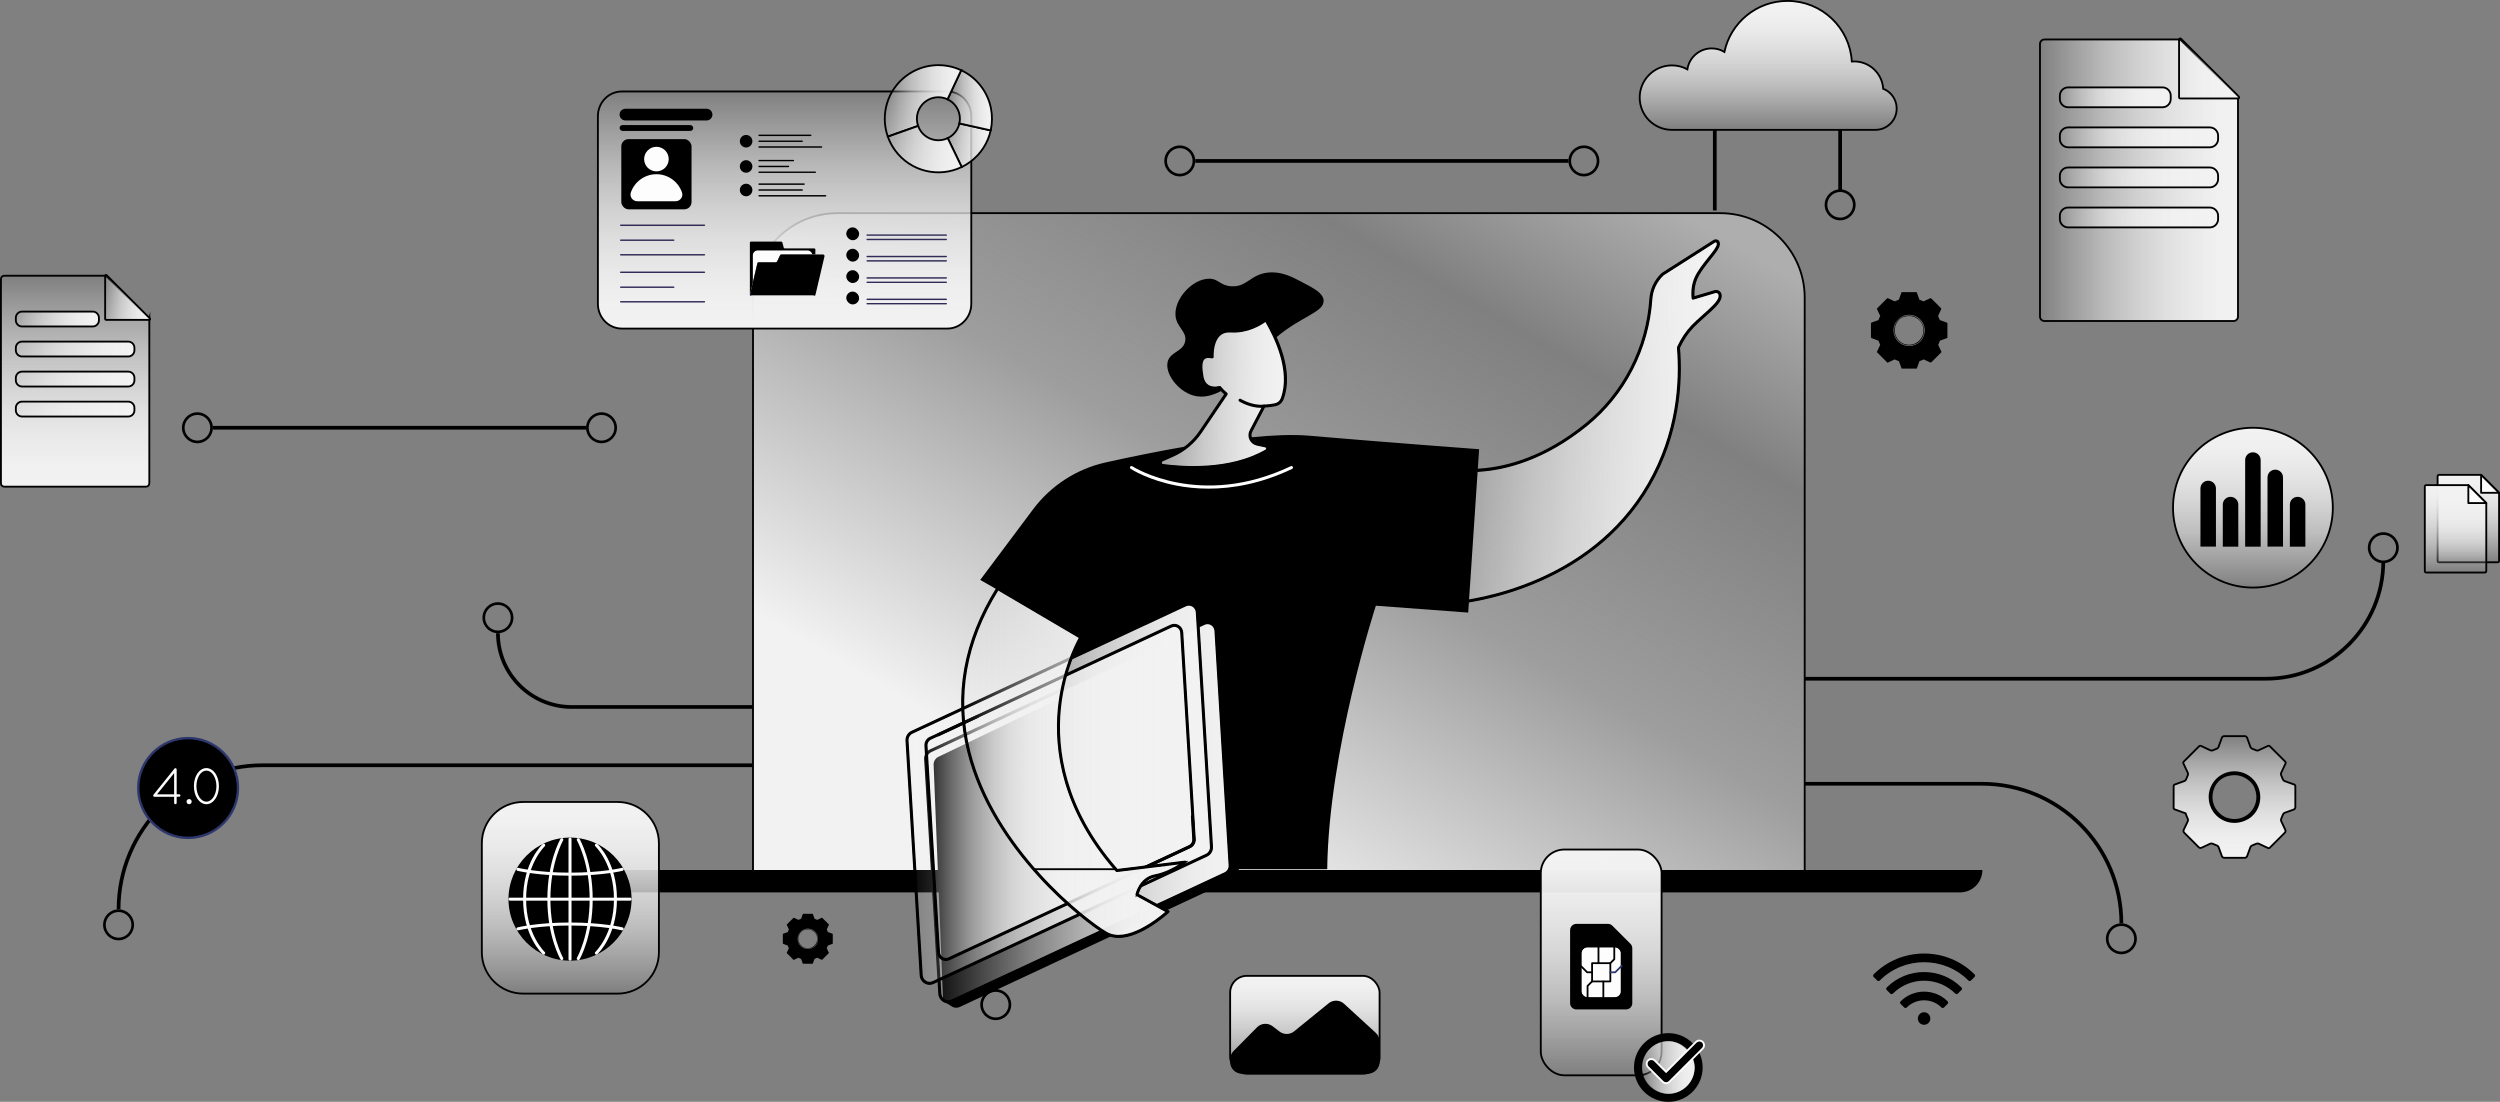 <svg xmlns="http://www.w3.org/2000/svg" xmlns:xlink="http://www.w3.org/1999/xlink" id="Capa_1" data-name="Capa 1" viewBox="0 0 1346.31 593.36"><rect x="0" y="0" width="1346.31" height="593.36" fill="#808080" stroke="none"/><defs><style>      .cls-1 {        fill: url(#Degradado_sin_nombre_6-11);      }      .cls-1, .cls-2, .cls-3, .cls-4, .cls-5, .cls-6, .cls-7, .cls-8, .cls-9, .cls-10, .cls-11, .cls-12, .cls-13, .cls-14, .cls-15, .cls-16, .cls-17, .cls-18, .cls-19, .cls-20, .cls-21, .cls-22, .cls-23, .cls-24, .cls-25, .cls-26, .cls-27, .cls-28, .cls-29, .cls-30, .cls-31, .cls-32, .cls-33, .cls-34, .cls-35 {        stroke: #000;      }      .cls-1, .cls-2, .cls-3, .cls-4, .cls-5, .cls-6, .cls-7, .cls-8, .cls-9, .cls-10, .cls-11, .cls-12, .cls-13, .cls-14, .cls-15, .cls-16, .cls-17, .cls-18, .cls-19, .cls-20, .cls-21, .cls-22, .cls-23, .cls-24, .cls-25, .cls-26, .cls-27, .cls-28, .cls-29, .cls-30, .cls-33, .cls-35 {        stroke-miterlimit: 10;      }      .cls-2 {        fill: url(#Degradado_sin_nombre_6-15);      }      .cls-3 {        fill: url(#Degradado_sin_nombre_6-16);      }      .cls-4 {        fill: url(#Degradado_sin_nombre_6-18);      }      .cls-5 {        fill: url(#Degradado_sin_nombre_6-14);      }      .cls-6 {        fill: url(#Degradado_sin_nombre_6-17);      }      .cls-7 {        fill: url(#Degradado_sin_nombre_6-19);      }      .cls-8 {        fill: url(#Degradado_sin_nombre_6-31);      }      .cls-9 {        fill: url(#Degradado_sin_nombre_6-30);      }      .cls-10 {        fill: url(#Degradado_sin_nombre_6-26);      }      .cls-11 {        fill: url(#Degradado_sin_nombre_6-25);      }      .cls-12 {        fill: url(#Degradado_sin_nombre_6-27);      }      .cls-13 {        fill: url(#Degradado_sin_nombre_6-24);      }      .cls-14 {        fill: url(#Degradado_sin_nombre_6-28);      }      .cls-15 {        fill: url(#Degradado_sin_nombre_6-29);      }      .cls-16 {        fill: url(#Degradado_sin_nombre_6-22);      }      .cls-17 {        fill: url(#Degradado_sin_nombre_6-23);      }      .cls-18 {        fill: url(#Degradado_sin_nombre_6-33);      }      .cls-19 {        fill: url(#Degradado_sin_nombre_6-32);      }      .cls-20 {        fill: url(#Degradado_sin_nombre_6-20);      }      .cls-21 {        fill: url(#Degradado_sin_nombre_6-21);      }      .cls-36 {        fill: url(#linear-gradient-2);      }      .cls-37 {        fill: url(#linear-gradient);      }      .cls-22 {        fill: url(#Degradado_sin_nombre_6-3);      }      .cls-23 {        fill: url(#Degradado_sin_nombre_6-2);      }      .cls-24 {        fill: url(#Degradado_sin_nombre_6-9);      }      .cls-25 {        fill: url(#Degradado_sin_nombre_6-4);      }      .cls-26 {        fill: url(#Degradado_sin_nombre_6-7);      }      .cls-27 {        fill: url(#Degradado_sin_nombre_6-6);      }      .cls-28 {        fill: url(#Degradado_sin_nombre_6-8);      }      .cls-29 {        fill: url(#Degradado_sin_nombre_6-5);      }      .cls-38 {        fill: url(#Degradado_sin_nombre_6-10);      }      .cls-30 {        fill: url(#Degradado_sin_nombre_6);      }      .cls-39 {        fill: #2e376d;      }      .cls-40 {        fill: #312c57;      }      .cls-41 {        fill: #fff;      }      .cls-42 {        fill: #2e376d;      }      .cls-31 {        fill: url(#Degradado_sin_nombre_6-13);      }      .cls-31, .cls-32, .cls-34 {        stroke-linecap: round;        stroke-linejoin: round;      }      .cls-32 {        fill: url(#Degradado_sin_nombre_6-12);      }      .cls-33 {        fill: none;        stroke-width: 2px;      }      .cls-34, .cls-43 {        fill: #fdfdfd;      }      .cls-35 {        fill: url(#Degradado_sin_nombre_55);      }    </style><linearGradient id="Degradado_sin_nombre_55" data-name="Degradado sin nombre 55" x1="835.14" y1="55.07" x2="548.33" y2="551.85" gradientUnits="userSpaceOnUse"><stop offset=".03" stop-color="#f2f2f2" stop-opacity=".4"></stop><stop offset=".2" stop-color="#f2f2f2" stop-opacity="0"></stop><stop offset=".46" stop-color="#f2f2f2" stop-opacity=".26"></stop><stop offset=".6" stop-color="#f2f2f2" stop-opacity=".58"></stop><stop offset=".79" stop-color="#f2f2f2"></stop><stop offset=".8" stop-color="#f2f2f2"></stop><stop offset=".91" stop-color="#f2f2f2"></stop></linearGradient><linearGradient id="Degradado_sin_nombre_6" data-name="Degradado sin nombre 6" x1="952.21" y1="69.94" x2="952.21" y2=".5" gradientUnits="userSpaceOnUse"><stop offset="0" stop-color="#f2f2f2" stop-opacity="0"></stop><stop offset=".05" stop-color="#f2f2f2" stop-opacity=".08"></stop><stop offset=".2" stop-color="#f2f2f2" stop-opacity=".32"></stop><stop offset=".34" stop-color="#f2f2f2" stop-opacity=".53"></stop><stop offset=".49" stop-color="#f2f2f2" stop-opacity=".7"></stop><stop offset=".63" stop-color="#f2f2f2" stop-opacity=".83"></stop><stop offset=".76" stop-color="#f2f2f2" stop-opacity=".92"></stop><stop offset=".89" stop-color="#f2f2f2" stop-opacity=".98"></stop><stop offset="1" stop-color="#f2f2f2"></stop></linearGradient><linearGradient id="Degradado_sin_nombre_6-2" data-name="Degradado sin nombre 6" x1="307.16" y1="535.09" x2="307.16" y2="431.88" xlink:href="#Degradado_sin_nombre_6"></linearGradient><linearGradient id="Degradado_sin_nombre_6-3" data-name="Degradado sin nombre 6" x1="1203.3" y1="396.41" x2="1203.3" y2="461.99" xlink:href="#Degradado_sin_nombre_6"></linearGradient><linearGradient id="Degradado_sin_nombre_6-4" data-name="Degradado sin nombre 6" x1="422.52" y1="49.26" x2="422.52" y2="176.93" xlink:href="#Degradado_sin_nombre_6"></linearGradient><linearGradient id="linear-gradient" x1="438.43" y1="158.97" x2="438.87" y2="158.97" gradientUnits="userSpaceOnUse"><stop offset="0" stop-color="#dc9ff6"></stop><stop offset="1" stop-color="#b0eaf6"></stop></linearGradient><linearGradient id="linear-gradient-2" x1="404.02" y1="158.97" x2="404.38" y2="158.97" xlink:href="#linear-gradient"></linearGradient><linearGradient id="Degradado_sin_nombre_6-5" data-name="Degradado sin nombre 6" x1="510.37" y1="78.21" x2="533.52" y2="78.21" xlink:href="#Degradado_sin_nombre_6"></linearGradient><linearGradient id="Degradado_sin_nombre_6-6" data-name="Degradado sin nombre 6" x1="510.27" y1="54.03" x2="534.21" y2="54.03" xlink:href="#Degradado_sin_nombre_6"></linearGradient><linearGradient id="Degradado_sin_nombre_6-7" data-name="Degradado sin nombre 6" x1="476.47" y1="54.31" x2="517.63" y2="54.31" xlink:href="#Degradado_sin_nombre_6"></linearGradient><linearGradient id="Degradado_sin_nombre_6-8" data-name="Degradado sin nombre 6" x1="478.1" y1="80.31" x2="517.89" y2="80.31" xlink:href="#Degradado_sin_nombre_6"></linearGradient><linearGradient id="Degradado_sin_nombre_6-9" data-name="Degradado sin nombre 6" x1="862.28" y1="579.1" x2="862.28" y2="457.49" xlink:href="#Degradado_sin_nombre_6"></linearGradient><linearGradient id="Degradado_sin_nombre_6-10" data-name="Degradado sin nombre 6" x1="884.28" y1="574.87" x2="912.58" y2="574.87" xlink:href="#Degradado_sin_nombre_6"></linearGradient><linearGradient id="Degradado_sin_nombre_6-11" data-name="Degradado sin nombre 6" x1="1213.25" y1="316.42" x2="1213.25" y2="230.35" xlink:href="#Degradado_sin_nombre_6"></linearGradient><linearGradient id="Degradado_sin_nombre_6-12" data-name="Degradado sin nombre 6" x1="1329.26" y1="302.79" x2="1329.26" y2="255.73" xlink:href="#Degradado_sin_nombre_6"></linearGradient><linearGradient id="Degradado_sin_nombre_6-13" data-name="Degradado sin nombre 6" x1="1322.37" y1="308.31" x2="1322.37" y2="261.24" xlink:href="#Degradado_sin_nombre_6"></linearGradient><linearGradient id="Degradado_sin_nombre_6-14" data-name="Degradado sin nombre 6" x1="702.7" y1="578.22" x2="702.7" y2="525.52" xlink:href="#Degradado_sin_nombre_6"></linearGradient><linearGradient id="Degradado_sin_nombre_6-15" data-name="Degradado sin nombre 6" x1="1098.57" y1="97.08" x2="1205.21" y2="97.08" xlink:href="#Degradado_sin_nombre_6"></linearGradient><linearGradient id="Degradado_sin_nombre_6-16" data-name="Degradado sin nombre 6" x1="1109.29" y1="52.41" x2="1168.99" y2="52.41" xlink:href="#Degradado_sin_nombre_6"></linearGradient><linearGradient id="Degradado_sin_nombre_6-17" data-name="Degradado sin nombre 6" x1="1109.29" y1="73.98" x2="1194.5" y2="73.98" xlink:href="#Degradado_sin_nombre_6"></linearGradient><linearGradient id="Degradado_sin_nombre_6-18" data-name="Degradado sin nombre 6" x1="1109.29" y1="95.55" x2="1194.5" y2="95.55" xlink:href="#Degradado_sin_nombre_6"></linearGradient><linearGradient id="Degradado_sin_nombre_6-19" data-name="Degradado sin nombre 6" x1="1109.29" y1="117.12" x2="1194.5" y2="117.12" xlink:href="#Degradado_sin_nombre_6"></linearGradient><linearGradient id="Degradado_sin_nombre_6-20" data-name="Degradado sin nombre 6" x1="1173.48" y1="36.84" x2="1205.81" y2="36.84" xlink:href="#Degradado_sin_nombre_6"></linearGradient><linearGradient id="Degradado_sin_nombre_6-21" data-name="Degradado sin nombre 6" x1="40.46" y1="148.47" x2="40.46" y2="262.09" xlink:href="#Degradado_sin_nombre_6"></linearGradient><linearGradient id="Degradado_sin_nombre_6-22" data-name="Degradado sin nombre 6" x1="8.53" y1="171.81" x2="53.27" y2="171.81" xlink:href="#Degradado_sin_nombre_6"></linearGradient><linearGradient id="Degradado_sin_nombre_6-23" data-name="Degradado sin nombre 6" x1="8.53" y1="187.97" x2="72.38" y2="187.97" xlink:href="#Degradado_sin_nombre_6"></linearGradient><linearGradient id="Degradado_sin_nombre_6-24" data-name="Degradado sin nombre 6" x1="8.53" y1="204.13" x2="72.38" y2="204.13" xlink:href="#Degradado_sin_nombre_6"></linearGradient><linearGradient id="Degradado_sin_nombre_6-25" data-name="Degradado sin nombre 6" x1="8.53" y1="220.3" x2="72.38" y2="220.3" xlink:href="#Degradado_sin_nombre_6"></linearGradient><linearGradient id="Degradado_sin_nombre_6-26" data-name="Degradado sin nombre 6" x1="56.63" y1="160.14" x2="80.86" y2="160.14" xlink:href="#Degradado_sin_nombre_6"></linearGradient><linearGradient id="Degradado_sin_nombre_6-27" data-name="Degradado sin nombre 6" x1="772.48" y1="227.27" x2="926.35" y2="227.27" xlink:href="#Degradado_sin_nombre_6"></linearGradient><linearGradient id="Degradado_sin_nombre_6-28" data-name="Degradado sin nombre 6" x1="498.49" y1="437.41" x2="662.46" y2="437.41" xlink:href="#Degradado_sin_nombre_6"></linearGradient><linearGradient id="Degradado_sin_nombre_6-29" data-name="Degradado sin nombre 6" x1="488.45" y1="427.44" x2="652.42" y2="427.44" xlink:href="#Degradado_sin_nombre_6"></linearGradient><linearGradient id="Degradado_sin_nombre_6-30" data-name="Degradado sin nombre 6" x1="498.64" y1="426.73" x2="643.12" y2="426.73" xlink:href="#Degradado_sin_nombre_6"></linearGradient><linearGradient id="Degradado_sin_nombre_6-31" data-name="Degradado sin nombre 6" x1="518.43" y1="410.59" x2="638.15" y2="410.59" xlink:href="#Degradado_sin_nombre_6"></linearGradient><linearGradient id="Degradado_sin_nombre_6-32" data-name="Degradado sin nombre 6" x1="556.77" y1="484.29" x2="638.15" y2="484.29" xlink:href="#Degradado_sin_nombre_6"></linearGradient><linearGradient id="Degradado_sin_nombre_6-33" data-name="Degradado sin nombre 6" x1="624.85" y1="211.98" x2="692.26" y2="211.98" xlink:href="#Degradado_sin_nombre_6"></linearGradient></defs><g><path class="cls-35" d="M451.01,114.79h475.36c25.11,0,45.5,20.39,45.5,45.5v309.11H405.51V160.29c0-25.11,20.39-45.5,45.5-45.5Z"></path><path d="M309.82,468.52h757.74c0,6.66-5.4,12.06-12.06,12.06H321.88c-6.66,0-12.06-5.4-12.06-12.06h0Z"></path><path d="M268.15,340.99c-4.6,0-8.34-3.74-8.34-8.34s3.74-8.34,8.34-8.34,8.34,3.74,8.34,8.34-3.74,8.34-8.34,8.34ZM268.15,325.74c-3.81,0-6.91,3.1-6.91,6.91s3.1,6.91,6.91,6.91,6.91-3.1,6.91-6.91-3.1-6.91-6.91-6.91Z"></path><path class="cls-33" d="M268.15,340.99h0c0,21.94,17.79,39.73,39.73,39.73h97.35"></path><path class="cls-33" d="M971.87,422.08h95.41c41.49,0,75.13,33.64,75.13,75.13h0"></path><path class="cls-33" d="M971.87,365.51h248.34c34.94,0,63.26-28.32,63.26-63.26h0"></path><path class="cls-33" d="M405.23,412.11H141.44c-42.85,0-77.59,34.74-77.59,77.59h0"></path><g><path d="M1063.36,526.08l-1.96,1.96c-.18.18-.42.28-.67.28s-.49-.1-.67-.28c-13.17-13.17-34.6-13.17-47.78,0-.18.18-.49.29-.67.28-.25,0-.49-.1-.67-.28l-1.96-1.96c-.37-.37-.37-.97,0-1.34,3.62-3.62,7.86-6.44,12.46-8.34,4.61-1.9,9.6-2.9,14.74-2.9,10.28,0,19.94,3.99,27.19,11.24.37.37.37.97,0,1.34Z"></path><path d="M1056.3,533.13l-1.96,1.96c-.18.18-.42.28-.67.28s-.49-.1-.67-.28c-9.28-9.28-24.38-9.28-33.66,0-.37.36-.98.36-1.34,0l-1.97-1.96c-.37-.37-.37-.97,0-1.34,11.11-11.1,29.17-11.1,40.27,0,.37.37.37.97,0,1.34Z"></path><path d="M1049.12,539.93c0,.25-.1.49-.28.67l-1.96,1.96c-.37.37-.97.36-1.34,0-5.16-5.16-13.56-5.16-18.73,0-.18.18-.43.28-.67.28s-.48-.09-.66-.28l-1.97-1.96c-.37-.37-.37-.97,0-1.34,3.49-3.49,8.08-5.24,12.67-5.24s9.18,1.74,12.67,5.24c.18.18.28.42.28.67Z"></path><path d="M1039.36,549.58c-.15.49-.43.94-.81,1.31-.37.37-.81.65-1.31.81-.35.12-.72.17-1.08.17s-.73-.05-1.07-.17c-.49-.16-.94-.43-1.31-.81-.37-.37-.65-.81-.81-1.32-.41-1.2-.1-2.56.81-3.46,1.32-1.32,3.46-1.32,4.78,0,.9.91,1.22,2.27.8,3.47Z"></path></g><path d="M63.85,506.39c-4.6,0-8.34-3.74-8.34-8.34s3.74-8.34,8.34-8.34,8.34,3.74,8.34,8.34-3.74,8.34-8.34,8.34ZM63.85,491.14c-3.81,0-6.91,3.1-6.91,6.91s3.1,6.91,6.91,6.91,6.91-3.1,6.91-6.91-3.1-6.91-6.91-6.91Z"></path><path d="M536.24,549.37c-4.6,0-8.34-3.74-8.34-8.34s3.74-8.34,8.34-8.34,8.34,3.74,8.34,8.34-3.74,8.34-8.34,8.34ZM536.24,534.12c-3.81,0-6.91,3.1-6.91,6.91s3.1,6.91,6.91,6.91,6.91-3.1,6.91-6.91-3.1-6.91-6.91-6.91Z"></path><path d="M1142.4,513.9c-4.6,0-8.34-3.74-8.34-8.34s3.74-8.34,8.34-8.34,8.34,3.74,8.34,8.34-3.74,8.34-8.34,8.34ZM1142.4,498.65c-3.81,0-6.91,3.1-6.91,6.91s3.1,6.91,6.91,6.91,6.91-3.1,6.91-6.91-3.1-6.91-6.91-6.91Z"></path><path d="M1283.47,303.3c-4.6,0-8.34-3.74-8.34-8.34s3.74-8.34,8.34-8.34,8.34,3.74,8.34,8.34-3.74,8.34-8.34,8.34ZM1283.47,288.05c-3.81,0-6.91,3.1-6.91,6.91s3.1,6.91,6.91,6.91,6.91-3.1,6.91-6.91-3.1-6.91-6.91-6.91Z"></path><path d="M990.96,118.64c-4.6,0-8.34-3.74-8.34-8.34s3.74-8.34,8.34-8.34,8.34,3.74,8.34,8.34-3.74,8.34-8.34,8.34ZM990.96,103.39c-3.81,0-6.91,3.1-6.91,6.91s3.1,6.91,6.91,6.91,6.91-3.1,6.91-6.91-3.1-6.91-6.91-6.91Z"></path><path class="cls-30" d="M1021.41,58.47c0,6.33-5.13,11.46-11.46,11.46h-109.58c-9.59,0-17.36-7.77-17.36-17.36s7.77-17.36,17.36-17.36c3.02,0,5.85.77,8.32,2.12.96-6.38,6.46-11.27,13.11-11.27,2.5,0,4.83.69,6.83,1.89,3.34-15.69,17.27-27.46,33.96-27.46,18.48,0,33.58,14.43,34.66,32.64.41-.03.82-.05,1.24-.05,8.33,0,15.15,6.5,15.65,14.7,4.26,1.67,7.27,5.82,7.27,10.67Z"></path><line class="cls-33" x1="990.96" y1="69.96" x2="990.96" y2="103.39"></line><line class="cls-33" x1="923.45" y1="69.96" x2="923.45" y2="113.33"></line><g><path class="cls-23" d="M281.72,431.88h50.88c12.27,0,22.24,9.97,22.24,22.24v58.73c0,12.27-9.97,22.24-22.24,22.24h-50.88c-12.27,0-22.24-9.97-22.24-22.24v-58.73c0-12.27,9.97-22.24,22.24-22.24Z"></path><g><g><circle cx="306.97" cy="484.2" r="32.32"></circle><path d="M306.97,517.34c-18.27,0-33.14-14.86-33.14-33.14s14.86-33.14,33.14-33.14,33.14,14.86,33.14,33.14-14.86,33.14-33.14,33.14ZM306.97,452.69c-17.37,0-31.51,14.14-31.51,31.51s14.14,31.51,31.51,31.51,31.51-14.13,31.51-31.51-14.13-31.51-31.51-31.51Z"></path></g><path class="cls-43" d="M306.97,517.34c-.45,0-.81-.36-.81-.81v-64.65c0-.45.36-.81.81-.81s.81.36.81.81v64.65c0,.45-.36.81-.81.81Z"></path><path class="cls-43" d="M302.54,517.04c-.28,0-.55-.14-.7-.41-.29-.5-7.07-12.41-7.07-32.43s6.78-31.93,7.07-32.43c.23-.39.72-.52,1.11-.3.39.23.52.72.3,1.11-.07.12-6.85,12.06-6.85,31.61s6.78,31.49,6.85,31.61c.23.39.09.89-.3,1.11-.13.07-.27.11-.41.11Z"></path><path class="cls-43" d="M292.8,514.07c-.2,0-.39-.07-.55-.21-.43-.4-10.55-9.93-10.55-29.66s10.12-29.26,10.55-29.65c.33-.3.85-.28,1.15.05.3.33.28.85-.05,1.15-.1.09-10.03,9.49-10.03,28.46s9.93,28.37,10.03,28.46c.33.3.35.82.05,1.15-.16.17-.38.26-.6.26Z"></path><path class="cls-43" d="M311.41,517.04c-.14,0-.28-.04-.41-.11-.39-.23-.52-.72-.3-1.11.07-.12,6.85-12.06,6.85-31.61s-6.78-31.49-6.85-31.61c-.23-.39-.09-.89.3-1.11.39-.22.89-.09,1.11.3.29.5,7.07,12.41,7.07,32.43s-6.78,31.93-7.07,32.43c-.15.26-.42.41-.7.41Z"></path><path class="cls-43" d="M321.15,514.07c-.22,0-.44-.09-.6-.26-.3-.33-.28-.84.05-1.15.1-.09,10.03-9.49,10.03-28.46s-9.93-28.36-10.03-28.46c-.33-.3-.35-.82-.05-1.15.3-.33.82-.35,1.15-.05.43.4,10.55,9.93,10.55,29.65s-10.12,29.26-10.55,29.65c-.16.14-.35.21-.55.21Z"></path><path class="cls-43" d="M339.3,485.02h-64.65c-.45,0-.81-.36-.81-.81s.36-.81.81-.81h64.65c.45,0,.81.36.81.81s-.36.81-.81.81Z"></path><path class="cls-43" d="M306.97,471.58c-17.55,0-28.16-2.6-28.27-2.63-.44-.11-.7-.55-.59-.99.11-.44.55-.7.99-.59.1.03,10.54,2.58,27.87,2.58s27.77-2.55,27.87-2.58c.43-.11.88.16.99.59.11.44-.16.88-.59.99-.1.03-10.72,2.63-28.27,2.63Z"></path><path class="cls-43" d="M335.04,501.02c-.06,0-.13,0-.2-.02-.1-.03-10.54-2.58-27.87-2.58s-27.77,2.55-27.87,2.58c-.44.11-.88-.16-.99-.59-.11-.44.16-.88.59-.99.1-.03,10.72-2.63,28.27-2.63s28.16,2.6,28.27,2.63c.44.11.7.55.59.99-.09.37-.42.62-.79.62Z"></path></g></g><path d="M448.25,502.81l-2.41-.87c-.17-.5-.37-.98-.6-1.44l1.09-2.33c.07-.14.04-.31-.07-.43l-3.39-3.39c-.11-.11-.28-.14-.43-.07l-2.34,1.09c-.46-.23-.93-.43-1.43-.59l-.97-2.67h-5.32l-.97,2.67c-.49.17-.97.36-1.43.59l-2.34-1.09c-.14-.07-.32-.04-.43.08l-3.39,3.39c-.11.11-.14.28-.08.43l1.09,2.33c-.23.46-.43.95-.6,1.44l-2.41.87c-.15.06-.25.2-.25.36v4.79c0,.16.1.3.25.35l2.39.87s.03.1.05.14c.16.46.35.9.56,1.33l-1.19,2.54,3.76,3.76,2.53-1.19c.48.24.98.45,1.49.62l.95,2.62h5.32l.95-2.62c.51-.17,1.01-.38,1.49-.62l2.29,1.07c.14.07.31.04.43-.08l3.57-3.57-1.19-2.54c.23-.47.44-.97.61-1.47l2.64-.96v-5.05c0-.16-.1-.3-.25-.36ZM437.47,510.32c-2.72,1.23-5.39.24-6.75-1.72-1.06-1.51-1.33-3.61-.27-5.7.42-.84,1.12-1.53,1.96-1.94,1.83-.9,3.65-.8,5.08-.05,2.35,1.23,3.67,4.18,2.27,7.17-.46.99-1.28,1.79-2.28,2.24ZM438.57,509.86c-2.83,2.12-6.34,1.31-8.04-1.14-.64-.92-.98-2.01-.98-3.14,0-3.03,2.47-5.5,5.5-5.5.88,0,1.76.21,2.54.62,2.66,1.39,3.85,4.73,2.2,7.76-.3.55-.71,1.03-1.21,1.4ZM432.84,500.96c-.81.31-1.5.87-1.96,1.61-1.69,2.74-.91,5.9,1.69,7.45.21.12.43.23.66.31,4.26,1.5,8.2-2.58,6.43-6.85-.21-.5-.51-.95-.89-1.33-1.6-1.61-3.7-2.03-5.93-1.18Z"></path><path class="cls-22" d="M1235.49,422.49l-5.25-1.9c-.39-.14-.7-.46-.84-.85-.29-.78-.61-1.55-.96-2.29-.18-.38-.19-.82,0-1.21l2.37-5.06c.16-.35.1-.76-.18-1.04l-8.26-8.26c-.28-.27-.69-.34-1.04-.18l-5.1,2.38c-.38.18-.82.17-1.2,0-.73-.34-1.48-.65-2.25-.93-.4-.14-.71-.45-.85-.84l-1.8-4.96c-.2-.56-.73-.93-1.32-.93h-10.99c-.59,0-1.12.37-1.32.93l-1.8,4.96c-.14.4-.46.7-.85.84-.76.28-1.51.59-2.25.93-.38.18-.82.19-1.2,0l-5.09-2.38c-.35-.16-.77-.09-1.04.18l-8.26,8.25c-.27.28-.35.69-.18,1.04l2.37,5.06c.18.38.17.82,0,1.21-.35.75-.67,1.51-.95,2.29-.14.39-.45.71-.84.85l-5.25,1.9c-.37.14-.61.48-.61.87v11.67c0,.39.24.73.61.86l5.83,2.12c.04.12.08.23.12.34.31.9.67,1.79,1.08,2.64.18.38.19.82,0,1.2l-2.2,4.69c-.25.54-.14,1.17.28,1.59l7.78,7.77c.42.42,1.06.53,1.59.28l4.66-2.18c.38-.18.83-.17,1.21.01.78.37,1.58.7,2.4,1,.4.14.71.45.85.84l1.76,4.84c.2.56.73.93,1.32.93h10.99c.59,0,1.12-.37,1.32-.93l1.76-4.84c.14-.4.46-.7.85-.84.82-.3,1.62-.63,2.4-1,.38-.18.82-.19,1.21-.01l4.98,2.33c.35.16.76.09,1.04-.19l8.01-8.01c.42-.42.53-1.06.28-1.59l-2.2-4.71c-.18-.38-.17-.82,0-1.2.36-.77.69-1.56.97-2.36.14-.4.45-.71.84-.86l4.88-1.77c.56-.2.93-.73.93-1.32v-11.33c0-.39-.25-.73-.6-.87ZM1204.74,442.03c-4.95.54-9.42-1.75-12-5.44-2.43-3.49-3.17-8.24-1.06-13.06,1.18-2.7,3.38-4.85,6.1-5.99,4.14-1.73,8.2-1.4,11.45.3,4.55,2.37,7.5,7.39,6.83,13s-5.46,10.55-11.32,11.18ZM1210.64,440.53c-6.64,4.06-14.44,1.98-18.34-3.63-1.57-2.24-2.39-4.89-2.39-7.64,0-7.39,6.01-13.4,13.4-13.4,2.16,0,4.29.52,6.19,1.51,6.01,3.14,8.95,10.36,6.14,17.27-.99,2.44-2.74,4.52-4.99,5.9ZM1199.98,417.34c-3.42.83-6.33,3.14-7.77,6.35-2.84,6.31-.63,13.15,5.36,16.52.33.18.67.34,1.02.48,10.4,3.92,20.13-5.88,16.1-16.28-.55-1.41-1.4-2.69-2.49-3.74-3.38-3.27-7.63-4.43-12.21-3.32Z"></path><path d="M1048.3,173.68l-3.68-1.33c-.26-.76-.57-1.5-.92-2.21l1.66-3.56c.1-.22.06-.48-.11-.65l-5.18-5.18c-.17-.17-.44-.22-.65-.11l-3.58,1.67c-.7-.35-1.43-.65-2.18-.9l-1.48-4.09h-8.14l-1.48,4.09c-.75.25-1.48.55-2.18.9l-3.57-1.67c-.22-.1-.48-.06-.65.12l-5.18,5.18c-.17.17-.22.43-.12.65l1.67,3.56c-.36.71-.66,1.45-.92,2.21l-3.68,1.33c-.23.09-.38.3-.38.55v7.33c0,.24.15.46.38.54l3.66,1.33c.02.07.05.15.07.22.24.7.53,1.38.86,2.04l-1.82,3.89,5.76,5.76,3.87-1.81c.73.37,1.49.69,2.28.95l1.46,4.01h8.14l1.46-4.01c.78-.26,1.55-.58,2.28-.95l3.5,1.64c.22.1.48.05.65-.12l5.47-5.46-1.82-3.89c.36-.72.67-1.48.93-2.25l4.04-1.47v-7.73c0-.24-.15-.46-.38-.55ZM1031.8,185.17c-4.16,1.89-8.24.37-10.33-2.63-1.61-2.31-2.04-5.52-.42-8.72.65-1.28,1.71-2.34,3-2.97,2.8-1.38,5.58-1.22,7.77-.07,3.6,1.88,5.61,6.39,3.47,10.97-.71,1.52-1.96,2.74-3.49,3.43ZM1033.49,184.47c-4.32,3.25-9.69,2-12.3-1.74-.98-1.41-1.5-3.07-1.5-4.8,0-4.64,3.77-8.41,8.41-8.41,1.35,0,2.69.33,3.88.95,4.07,2.12,5.89,7.23,3.37,11.86-.46.83-1.09,1.57-1.85,2.14ZM1024.73,170.85c-1.23.47-2.3,1.33-2.99,2.46-2.58,4.19-1.39,9.03,2.59,11.39.32.19.66.35,1.01.47,6.52,2.29,12.54-3.95,9.83-10.48-.31-.76-.78-1.45-1.36-2.03-2.45-2.46-5.65-3.11-9.07-1.81Z"></path><g><path class="cls-25" d="M523.06,62.58v101.04c0,7.35-5.76,13.32-12.87,13.32h-175.34c-7.11,0-12.87-5.96-12.87-13.31V62.58c0-7.35,5.76-13.31,12.87-13.31h175.34c7.11,0,12.87,5.96,12.87,13.31Z"></path><path d="M336.81,58.57h43.7c1.74,0,3.15,1.41,3.15,3.15h0c0,1.74-1.41,3.15-3.15,3.15h-43.7c-1.74,0-3.15-1.41-3.15-3.15h0c0-1.74,1.41-3.15,3.15-3.15Z"></path><rect x="333.67" y="67.35" width="39.66" height="3.15" rx="1.57" ry="1.57"></rect><g><rect x="455.74" y="122.44" width="6.92" height="6.92" rx="3.46" ry="3.46"></rect><rect x="455.74" y="133.97" width="6.92" height="6.92" rx="3.46" ry="3.46"></rect><rect x="455.74" y="145.49" width="6.92" height="6.92" rx="3.46" ry="3.46"></rect><rect x="455.74" y="157.02" width="6.92" height="6.92" rx="3.46" ry="3.46"></rect><g><path class="cls-40" d="M509.59,129.35h-42.61c-.22,0-.39-.18-.39-.39s.18-.39.39-.39h42.61c.22,0,.39.18.39.39s-.18.39-.39.39Z"></path><path class="cls-40" d="M509.59,140.88h-42.61c-.22,0-.39-.18-.39-.39s.18-.39.39-.39h42.61c.22,0,.39.18.39.39s-.18.39-.39.39Z"></path><path class="cls-40" d="M509.59,152.41h-42.61c-.22,0-.39-.18-.39-.39s.18-.39.39-.39h42.61c.22,0,.39.18.39.39s-.18.39-.39.39Z"></path><path class="cls-40" d="M509.59,163.94h-42.61c-.22,0-.39-.18-.39-.39s.18-.39.39-.39h42.61c.22,0,.39.18.39.39s-.18.39-.39.39Z"></path><path class="cls-40" d="M509.59,127h-42.61c-.22,0-.39-.18-.39-.39s.18-.39.39-.39h42.61c.22,0,.39.18.39.39s-.18.39-.39.39Z"></path><path class="cls-40" d="M509.59,138.53h-42.61c-.22,0-.39-.18-.39-.39s.18-.39.39-.39h42.61c.22,0,.39.18.39.39s-.18.39-.39.39Z"></path><path class="cls-40" d="M509.59,150.06h-42.61c-.22,0-.39-.18-.39-.39s.18-.39.39-.39h42.61c.22,0,.39.18.39.39s-.18.39-.39.39Z"></path><path class="cls-40" d="M509.59,161.59h-42.61c-.22,0-.39-.18-.39-.39s.18-.39.39-.39h42.61c.22,0,.39.18.39.39s-.18.39-.39.39Z"></path></g></g><g><path class="cls-40" d="M379.36,121.69h-45.1c-.22,0-.39-.18-.39-.39s.18-.39.39-.39h45.1c.22,0,.39.18.39.39s-.18.39-.39.39Z"></path><path class="cls-40" d="M379.36,137.6h-45.1c-.22,0-.39-.18-.39-.39s.18-.39.39-.39h45.1c.22,0,.39.18.39.39s-.18.39-.39.39Z"></path><path class="cls-40" d="M362.82,129.74h-28.56c-.22,0-.39-.18-.39-.39s.18-.39.39-.39h28.56c.22,0,.39.18.39.39s-.18.39-.39.39Z"></path><path class="cls-40" d="M379.36,147.01h-45.1c-.22,0-.39-.18-.39-.39s.18-.39.39-.39h45.1c.22,0,.39.18.39.39s-.18.39-.39.39Z"></path><path class="cls-40" d="M379.36,162.92h-45.1c-.22,0-.39-.18-.39-.39s.18-.39.39-.39h45.1c.22,0,.39.18.39.39s-.18.39-.39.39Z"></path><path class="cls-40" d="M362.82,155.06h-28.56c-.22,0-.39-.18-.39-.39s.18-.39.39-.39h28.56c.22,0,.39.18.39.39s-.18.39-.39.39Z"></path></g><g><g><path d="M408.78,79.55c-.22,0-.39-.18-.39-.39s.18-.39.39-.39h33.65c.22,0,.39.17.39.39s-.18.39-.39.39h-33.65Z"></path><path d="M408.78,76.45c-.22,0-.39-.18-.39-.39s.18-.39.39-.39h23.21c.22,0,.39.17.39.39s-.18.39-.39.39h-23.21Z"></path><path d="M408.78,73.28c-.22,0-.39-.18-.39-.39s.18-.39.39-.39h27.83c.22,0,.39.17.39.39s-.18.39-.39.39h-27.83Z"></path><path d="M408.78,93.14c-.22,0-.39-.18-.39-.39s.18-.39.39-.39h30.27c.22,0,.39.17.39.39s-.18.39-.39.39h-30.27Z"></path><path d="M408.78,90.03c-.22,0-.39-.18-.39-.39s.18-.39.39-.39h15.83c.22,0,.39.17.39.39s-.18.39-.39.39h-15.83Z"></path><path d="M408.78,86.86c-.22,0-.39-.18-.39-.39s.18-.39.39-.39h18.48c.22,0,.39.17.39.39s-.18.39-.39.39h-18.48Z"></path><path d="M408.78,105.82c-.22,0-.39-.18-.39-.39s.18-.39.39-.39h35.82c.22,0,.39.17.39.39s-.18.39-.39.39h-35.82Z"></path><path d="M408.78,102.72c-.22,0-.39-.18-.39-.39s.18-.39.39-.39h23.21c.22,0,.39.17.39.39s-.18.39-.39.39h-23.21Z"></path><path d="M408.78,99.55c-.22,0-.39-.18-.39-.39s.18-.39.39-.39h24.24c.22,0,.39.17.39.39s-.18.39-.39.39h-24.24Z"></path></g><path d="M405.18,76.05c0,1.87-1.52,3.38-3.38,3.38s-3.38-1.52-3.38-3.38,1.52-3.38,3.38-3.38,3.38,1.52,3.38,3.38Z"></path><path d="M405.18,89.64c0,1.87-1.52,3.38-3.38,3.38s-3.38-1.52-3.38-3.38,1.52-3.38,3.38-3.38,3.38,1.52,3.38,3.38Z"></path><path d="M405.18,102.32c0,1.87-1.52,3.38-3.38,3.38s-3.38-1.52-3.38-3.38,1.52-3.38,3.38-3.38,3.38,1.52,3.38,3.38Z"></path></g><g><rect x="334.59" y="74.91" width="37.82" height="37.82" rx="3.91" ry="3.91"></rect><g><path class="cls-43" d="M363.82,108.37h-20.65c-2.46,0-4.24-2.42-3.44-4.74,1.97-5.71,7.39-9.81,13.77-9.81s11.8,4.1,13.77,9.81c.8,2.33-.98,4.74-3.44,4.74Z"></path><path class="cls-43" d="M353.5,79.05c-3.65,0-6.62,2.97-6.62,6.62s2.97,6.62,6.62,6.62,6.62-2.97,6.62-6.62-2.97-6.62-6.62-6.62Z"></path></g></g><g><g><path class="cls-37" d="M438.43,159.04c.16,0,.31-.05.44-.13-.1.08-.22.13-.36.13h-.08Z"></path><path class="cls-42" d="M438.51,159.3h-.08c-.14,0-.26-.12-.26-.26s.12-.26.26-.26c.11,0,.21-.03.31-.09.12-.07.27-.04.35.07.08.11.06.27-.05.36-.15.12-.33.18-.52.18Z"></path></g><path d="M439.09,134.38v2.64h-18.27c-.32,0-.61.18-.75.47l-1.54,3.24c-.14.29-.43.47-.75.47h-9.12c-.39,0-.72.26-.81.64h0s-2.42,10.33-2.42,10.33l-1.49,6.36c-.03.14,0,.28.1.37-.13-.11-.22-.27-.22-.45v-27.75c0-.32.26-.58.58-.58h16.35c.26,0,.49.18.56.43l.74,2.81c.07.25.3.43.56.43h15.91c.32,0,.58.26.58.58Z"></path><g><path class="cls-43" d="M437.43,137.02h-16.61c-.32,0-.61.18-.75.47l-1.54,3.24c-.14.29-.43.47-.75.47h-9.12c-.39,0-.72.26-.81.64h0s-2.42,10.33-2.42,10.33v-14.65c0-1.46,1.18-2.64,2.64-2.64h26.78c1.28,0,2.35.91,2.59,2.13Z"></path><path class="cls-43" d="M408.05,135.16c-1.31,0-2.38,1.07-2.38,2.38v12.38l1.91-8.13c.12-.5.55-.84,1.06-.84h9.12c.22,0,.42-.13.52-.32l1.54-3.24c.18-.38.57-.62.99-.62h16.27c-.33-.94-1.23-1.6-2.25-1.6h-26.78Z"></path></g><path d="M444.01,138.04l-4.78,20.36c-.05.22-.19.4-.37.52-.13.08-.28.13-.44.13h-34.04c-.14,0-.26-.05-.36-.13-.09-.09-.13-.23-.1-.37l1.49-6.36.5-2.13,1.93-8.2h0c.09-.38.42-.64.81-.64h9.12c.32,0,.61-.18.75-.47l1.54-3.24c.14-.29.43-.47.75-.47h22.39c.54,0,.93.5.81,1.02Z"></path><g><path class="cls-36" d="M404.38,159.04h-.07c-.12,0-.22-.05-.3-.13.1.08.22.13.36.13Z"></path><path class="cls-42" d="M404.38,159.3h-.07c-.18,0-.36-.08-.49-.21-.09-.1-.09-.26,0-.36.09-.1.25-.11.36-.03.04.03.11.07.2.07.15,0,.26.12.26.26s-.12.26-.26.26Z"></path></g></g><g><path class="cls-29" d="M533.52,70.23c-1.47,6.61-5.26,12.73-11.15,17.04-1.43,1.05-2.93,1.94-4.47,2.69l-7.52-15.57c.62-.3,1.22-.66,1.79-1.08,2.37-1.73,3.89-4.18,4.47-6.83l16.87,3.76Z"></path><path class="cls-27" d="M528.65,46.93c5.1,6.98,6.6,15.48,4.86,23.31l-16.87-3.76c.7-3.14.09-6.55-1.95-9.35-1.19-1.63-2.72-2.85-4.42-3.65l7.36-15.65c4.25,1.99,8.07,5.05,11.03,9.1Z"></path><path class="cls-26" d="M517.63,37.82l-7.36,15.65c-3.71-1.74-8.22-1.46-11.76,1.13-4.23,3.09-5.75,8.5-4.1,13.2l-16.31,5.74c-4.13-11.71-.33-25.21,10.21-32.9,8.82-6.44,20.08-7.15,29.31-2.82Z"></path><path class="cls-28" d="M510.37,74.38l7.52,15.57c-12.32,5.96-27.51,2.47-35.87-8.98-1.7-2.33-3.01-4.84-3.92-7.43h0s16.31-5.74,16.31-5.74c.37,1.04.89,2.05,1.57,2.98,3.35,4.59,9.45,5.99,14.39,3.6Z"></path></g></g><g><g><rect class="cls-24" x="829.75" y="457.49" width="65.06" height="121.6" rx="12.72" ry="12.72"></rect><g><g><path d="M878.54,510.64v29.58c0,1.6-1.29,2.89-2.89,2.89h-26.73c-1.6,0-2.89-1.29-2.89-2.89v-39.31c0-1.6,1.29-2.89,2.89-2.89h16.99c.77,0,1.5.3,2.04.85l9.74,9.74c.54.54.85,1.28.85,2.04Z"></path><path d="M875.65,543.6h-26.73c-1.86,0-3.38-1.52-3.38-3.38v-39.31c0-1.86,1.52-3.38,3.38-3.38h16.99c.9,0,1.75.35,2.39.99l9.74,9.74c.64.64.99,1.49.99,2.39v29.58c0,1.86-1.52,3.38-3.38,3.38ZM848.92,498.5c-1.33,0-2.4,1.08-2.4,2.4v39.31c0,1.33,1.08,2.4,2.4,2.4h26.73c1.32,0,2.4-1.08,2.4-2.4v-29.58c0-.64-.25-1.25-.7-1.7l-9.74-9.74c-.45-.45-1.06-.7-1.7-.7h-16.99Z"></path></g><g><g><rect class="cls-43" x="851.27" y="509.76" width="22.02" height="27.69" rx="4.42" ry="4.42"></rect><path d="M869.85,537.93h-15.13c-2.17,0-3.93-1.76-3.93-3.93v-20.8c0-2.17,1.76-3.93,3.93-3.93h15.13c2.17,0,3.93,1.76,3.93,3.93v20.8c0,2.17-1.76,3.93-3.93,3.93ZM854.72,510.25c-1.63,0-2.96,1.33-2.96,2.96v20.8c0,1.63,1.33,2.96,2.96,2.96h15.13c1.63,0,2.96-1.33,2.96-2.96v-20.8c0-1.63-1.33-2.96-2.96-2.96h-15.13Z"></path></g><path d="M867.2,529.01h-9.83c-.27,0-.49-.22-.49-.49v-9.83c0-.27.22-.49.49-.49h9.83c.27,0,.49.22.49.49v9.83c0,.27-.22.49-.49.49ZM857.86,528.03h8.86v-8.86h-8.86v8.86Z"></path><g><path d="M867.2,519.17c-.13,0-.25-.05-.35-.14-.19-.19-.19-.5,0-.69l1.99-1.99v-6.59c0-.27.22-.49.49-.49s.49.22.49.49v6.79c0,.13-.05.25-.14.35l-2.14,2.14c-.1.1-.22.14-.35.14Z"></path><path d="M860.82,519.17c-.27,0-.49-.22-.49-.49v-8.93c0-.27.22-.49.49-.49s.49.22.49.49v8.93c0,.27-.22.49-.49.49Z"></path><path d="M854.94,537.93c-.27,0-.49-.22-.49-.49v-6.5c0-.13.05-.25.14-.35l2.43-2.42c.19-.19.5-.19.69,0,.19.19.19.5,0,.69l-2.28,2.28v6.3c0,.27-.22.49-.49.49Z"></path><path class="cls-42" d="M869.84,524.09h-2.64c-.27,0-.49-.22-.49-.49s.22-.49.49-.49h2.43l3.32-3.32c.19-.19.5-.19.69,0,.19.19.19.5,0,.69l-3.46,3.46c-.09.09-.22.14-.35.14Z"></path><path d="M857.37,524.09h-2.64c-.13,0-.25-.05-.35-.14l-3.46-3.46c-.19-.19-.19-.5,0-.69.19-.19.5-.19.69,0l3.32,3.32h2.43c.27,0,.49.22.49.49s-.22.49-.49.49Z"></path><path d="M863.44,537.87c-.27,0-.49-.22-.49-.49v-8.79c0-.27.22-.49.49-.49s.49.22.49.49v8.79c0,.27-.22.49-.49.49Z"></path></g></g></g></g><g><path d="M911.51,561.79c-3.34-3.35-7.97-5.42-13.08-5.42s-9.73,2.07-13.08,5.42c-3.35,3.34-5.42,7.97-5.42,13.08,0,10.21,8.28,18.49,18.5,18.49,5.11,0,9.73-2.07,13.08-5.42,3.34-3.34,5.41-7.97,5.41-13.07s-2.07-9.73-5.41-13.08ZM908.44,584.87c-2.56,2.56-6.1,4.15-10,4.15-7.82,0-14.15-6.33-14.15-14.15,0-3.91,1.58-7.45,4.15-10.01,2.56-2.56,6.1-4.15,10-4.15s7.45,1.59,10,4.15c2.57,2.57,4.15,6.1,4.15,10.01s-1.58,7.45-4.15,10Z"></path><rect class="cls-38" x="884.28" y="560.71" width="28.3" height="28.31" rx="14.15" ry="14.15"></rect><g><path d="M897.23,583.31c-.67,0-1.31-.26-1.78-.74l-7.93-7.93c-.48-.48-.74-1.11-.74-1.78s.26-1.31.74-1.78,1.11-.74,1.78-.74,1.31.26,1.78.74l6.15,6.15,16.11-16.11c.48-.48,1.11-.74,1.78-.74s1.31.26,1.78.74c.48.48.74,1.11.74,1.78s-.26,1.31-.74,1.78l-17.89,17.9c-.48.48-1.11.74-1.78.74Z"></path><path class="cls-43" d="M915.13,560.87c.52,0,1.04.2,1.43.59.79.79.79,2.07,0,2.86l-17.9,17.9c-.4.39-.91.59-1.43.59s-1.04-.2-1.43-.59l-7.93-7.93c-.79-.79-.79-2.07,0-2.86.4-.39.91-.59,1.43-.59s1.04.2,1.43.59l6.5,6.5,16.46-16.46c.4-.39.91-.59,1.43-.59M915.13,559.87c-.81,0-1.57.31-2.14.89l-15.76,15.76-5.79-5.79c-.57-.57-1.33-.89-2.14-.89s-1.57.31-2.14.89c-.57.57-.89,1.33-.89,2.14s.31,1.57.89,2.14l7.93,7.93c.57.57,1.33.89,2.14.89s1.57-.31,2.14-.89l17.9-17.9c.57-.57.89-1.33.89-2.14s-.31-1.57-.89-2.14c-.57-.57-1.33-.89-2.14-.89h0Z"></path></g></g></g><g><g><circle cx="101.31" cy="424.35" r="26.87"></circle><path class="cls-39" d="M101.31,451.87c-15.17,0-27.52-12.35-27.52-27.52s12.35-27.52,27.52-27.52,27.52,12.35,27.52,27.52-12.35,27.52-27.52,27.52ZM101.31,398.13c-14.46,0-26.22,11.76-26.22,26.22s11.76,26.22,26.22,26.22,26.22-11.76,26.22-26.22-11.76-26.22-26.22-26.22Z"></path></g><g><path class="cls-43" d="M93.77,429.08h-10.62c-.14,0-.31-.03-.42-.14-.31-.22-.33-.67-.08-.95l11.26-14.02.03-.03c.25-.31.64-.33.95-.08.11.08.17.22.22.33,0,.06.03.08.03.11v13.43h1.31c.39,0,.7.31.7.67s-.31.67-.7.67h-1.31v3.34c0,.36-.31.67-.7.67-.36,0-.67-.31-.67-.67v-3.34ZM93.77,427.75v-11.4l-9.2,11.4h9.2Z"></path><path class="cls-43" d="M101.84,430.31c.78,0,1.39.61,1.39,1.39s-.61,1.39-1.39,1.39-1.39-.61-1.39-1.39.61-1.39,1.39-1.39Z"></path><path class="cls-43" d="M104.42,423.36c0-2.61.67-5.01,1.86-6.81,1.2-1.72,2.89-2.92,4.87-2.92s3.67,1.2,4.87,2.92c1.17,1.81,1.89,4.2,1.89,6.81s-.72,5.01-1.89,6.78c-1.2,1.75-2.89,2.95-4.87,2.95s-3.67-1.2-4.87-2.95c-1.2-1.78-1.86-4.17-1.86-6.78ZM105.78,423.36c0,2.39.64,4.53,1.64,6.03,1,1.47,2.34,2.34,3.73,2.34s2.7-.86,3.73-2.34c1-1.5,1.67-3.64,1.67-6.03s-.67-4.53-1.67-6.03c-1.03-1.53-2.34-2.34-3.73-2.34s-2.73.81-3.73,2.34c-1,1.5-1.64,3.64-1.64,6.03Z"></path></g></g><line class="cls-33" x1="536.24" y1="471.23" x2="536.24" y2="532.98"></line><g><path class="cls-1" d="M1213.25,316.42h0c-23.77,0-43.03-19.27-43.03-43.03h0c0-23.77,19.27-43.03,43.03-43.03h0c23.77,0,43.03,19.27,43.03,43.03h0c0,23.77-19.27,43.03-43.03,43.03Z"></path><g><path d="M1189.17,258.88h0c2.3,0,4.17,1.87,4.17,4.17v31.32h-8.35v-31.32c0-2.3,1.87-4.17,4.17-4.17Z"></path><path d="M1201.21,267.56h0c2.3,0,4.17,1.87,4.17,4.17v22.65h-8.35v-22.65c0-2.3,1.87-4.17,4.17-4.17Z"></path><path d="M1213.25,243.58h0c2.3,0,4.17,1.87,4.17,4.17v46.63h-8.35v-46.63c0-2.3,1.87-4.17,4.17-4.17Z"></path><path d="M1225.29,252.92h0c2.3,0,4.17,1.87,4.17,4.17v37.28h-8.35v-37.28c0-2.3,1.87-4.17,4.17-4.17Z"></path><path d="M1237.33,267.56h0c2.3,0,4.17,1.87,4.17,4.17v22.65h-8.35v-22.65c0-2.3,1.87-4.17,4.17-4.17Z"></path></g></g><g><g><path class="cls-32" d="M1345.81,265.4v36.65c0,.41-.33.75-.75.75h-31.61c-.41,0-.74-.33-.74-.75v-45.57c0-.41.34-.74.74-.74h22.69l9.67,9.67Z"></path><polygon class="cls-34" points="1345.81 265.4 1336.14 265.4 1336.14 255.73 1345.81 265.4"></polygon></g><g><path class="cls-31" d="M1338.92,270.91v36.65c0,.41-.33.75-.75.75h-31.61c-.41,0-.74-.33-.74-.75v-45.57c0-.41.34-.74.74-.74h22.69l9.67,9.67Z"></path><polygon class="cls-34" points="1338.92 270.91 1329.26 270.91 1329.26 261.24 1338.92 270.91"></polygon></g></g><g><rect class="cls-5" x="662.46" y="525.52" width="80.48" height="52.7" rx="9" ry="9"></rect><path d="M664.29,566.02l12.65-12.79c2.25-2.27,5.83-2.52,8.37-.58l3.76,2.87c2.33,1.78,5.58,1.74,7.86-.12l18.57-15.1c2.44-1.99,5.98-1.88,8.3.25l17.08,15.66c1.31,1.2,2.06,2.9,2.06,4.68v10.99c0,3.51-2.84,6.35-6.35,6.35h-67.78c-3.51,0-6.35-2.84-6.35-6.35v-1.39c0-1.67.66-3.28,1.83-4.46Z"></path></g><g><path d="M106.31,238.7c-4.6,0-8.34-3.74-8.34-8.34s3.74-8.34,8.34-8.34,8.34,3.74,8.34,8.34-3.74,8.34-8.34,8.34ZM106.31,223.45c-3.81,0-6.91,3.1-6.91,6.91s3.1,6.91,6.91,6.91,6.91-3.1,6.91-6.91-3.1-6.91-6.91-6.91Z"></path><path d="M323.93,238.7c-4.6,0-8.34-3.74-8.34-8.34s3.74-8.34,8.34-8.34,8.34,3.74,8.34,8.34-3.74,8.34-8.34,8.34ZM323.93,223.45c-3.81,0-6.91,3.1-6.91,6.91s3.1,6.91,6.91,6.91,6.91-3.1,6.91-6.91-3.1-6.91-6.91-6.91Z"></path><line class="cls-33" x1="114.66" y1="230.35" x2="315.58" y2="230.35"></line></g><g><path d="M635.34,95.01c-4.6,0-8.34-3.74-8.34-8.34s3.74-8.34,8.34-8.34,8.34,3.74,8.34,8.34-3.74,8.34-8.34,8.34ZM635.34,79.76c-3.81,0-6.91,3.1-6.91,6.91s3.1,6.91,6.91,6.91,6.91-3.1,6.91-6.91-3.1-6.91-6.91-6.91Z"></path><path d="M852.96,95.01c-4.6,0-8.34-3.74-8.34-8.34s3.74-8.34,8.34-8.34,8.34,3.74,8.34,8.34-3.74,8.34-8.34,8.34ZM852.96,79.76c-3.81,0-6.91,3.1-6.91,6.91s3.1,6.91,6.91,6.91,6.91-3.1,6.91-6.91-3.1-6.91-6.91-6.91Z"></path><line class="cls-33" x1="643.69" y1="86.67" x2="844.61" y2="86.67"></line></g></g><g><path class="cls-2" d="M1205.21,52.41v118.07c0,1.33-1.08,2.4-2.4,2.4h-101.83c-1.33,0-2.4-1.07-2.4-2.4V23.67c0-1.32,1.07-2.4,2.4-2.4h73.1l31.14,31.14Z"></path><g><path class="cls-3" d="M1164.53,57.77h-50.79c-2.46,0-4.46-2-4.46-4.46v-1.79c0-2.46,2-4.46,4.46-4.46h50.79c2.46,0,4.46,2,4.46,4.46v1.79c0,2.46-2,4.46-4.46,4.46Z"></path><path class="cls-6" d="M1190.04,79.33h-76.3c-2.46,0-4.46-2-4.46-4.46v-1.79c0-2.46,2-4.46,4.46-4.46h76.3c2.46,0,4.46,2,4.46,4.46v1.79c0,2.46-2,4.46-4.46,4.46Z"></path><path class="cls-4" d="M1190.04,100.9h-76.3c-2.46,0-4.46-2-4.46-4.46v-1.79c0-2.46,2-4.46,4.46-4.46h76.3c2.46,0,4.46,2,4.46,4.46v1.79c0,2.46-2,4.46-4.46,4.46Z"></path><path class="cls-7" d="M1190.04,122.47h-76.3c-2.46,0-4.46-2-4.46-4.46v-1.79c0-2.46,2-4.46,4.46-4.46h76.3c2.46,0,4.46,2,4.46,4.46v1.79c0,2.46-2,4.46-4.46,4.46Z"></path></g><path class="cls-20" d="M1205.21,53.01h-31.14c-.33,0-.6-.27-.6-.6v-31.14c0-.24.14-.46.37-.55.22-.09.48-.04.65.13l31.14,31.14c.17.17.22.43.13.65-.09.22-.31.37-.55.37Z"></path></g><g><path class="cls-21" d="M80.41,171.81v88.48c0,1-.81,1.8-1.8,1.8H2.3c-1,0-1.8-.8-1.8-1.8v-110.01c0-.99.8-1.8,1.8-1.8h54.78l23.33,23.34Z"></path><g><path class="cls-16" d="M49.93,175.82H11.87c-1.84,0-3.34-1.5-3.34-3.34v-1.34c0-1.84,1.5-3.34,3.34-3.34h38.06c1.84,0,3.34,1.5,3.34,3.34v1.34c0,1.84-1.5,3.34-3.34,3.34Z"></path><path class="cls-17" d="M69.04,191.98H11.87c-1.84,0-3.34-1.5-3.34-3.34v-1.34c0-1.84,1.5-3.34,3.34-3.34h57.18c1.84,0,3.34,1.5,3.34,3.34v1.34c0,1.84-1.5,3.34-3.34,3.34Z"></path><path class="cls-13" d="M69.04,208.15H11.87c-1.84,0-3.34-1.5-3.34-3.34v-1.34c0-1.84,1.5-3.34,3.34-3.34h57.18c1.84,0,3.34,1.5,3.34,3.34v1.34c0,1.84-1.5,3.34-3.34,3.34Z"></path><path class="cls-11" d="M69.04,224.31H11.87c-1.84,0-3.34-1.5-3.34-3.34v-1.34c0-1.84,1.5-3.34,3.34-3.34h57.18c1.84,0,3.34,1.5,3.34,3.34v1.34c0,1.84-1.5,3.34-3.34,3.34Z"></path></g><path class="cls-10" d="M80.41,172.26h-23.34c-.25,0-.45-.2-.45-.45v-23.33c0-.18.11-.34.28-.41.17-.07.36-.03.49.1l23.33,23.33c.13.13.17.32.1.49-.07.17-.23.28-.41.28Z"></path></g><g><g><g><path class="cls-12" d="M772.48,250.64s37.14,14.33,81.82-21.96c20.5-16.65,32.98-41.23,34.72-67.58.34-5.15,2.64-9.97,6.43-13.48l27.72-17.66c.54-.35,1.24-.3,1.74.11.54.44.47,1.33.44,1.69-.26,3.2-8.92,11.04-12.02,18.03-.97,2.19-2.01,5.69-1.54,10.78,3.89-1.16,7.79-2.32,11.68-3.48.83-.25,1.74,0,2.33.62.7.74.55,1.9.49,2.36-.5,3.88-9.63,10.3-14.77,15.68-2.13,2.23-5.09,5.87-7.63,11.44,1.1,13.35,1.64,43.4-15.86,73.73-32.73,56.74-99.05,63.33-106.01,63.91l-9.55-74.18Z"></path><path d="M782.04,325.63c-.41,0-.76-.3-.81-.72l-9.55-74.18c-.04-.29.08-.57.31-.75.23-.18.53-.22.8-.12.37.14,37.25,13.71,81-21.83,20.14-16.35,32.68-40.77,34.42-67,.36-5.38,2.73-10.36,6.69-14.03.04-.03.08-.06.12-.09l27.72-17.66c.84-.54,1.93-.47,2.7.16.87.72.77,1.93.74,2.39-.15,1.82-2.28,4.48-4.97,7.86-2.61,3.27-5.58,6.98-7.12,10.44-1.22,2.75-1.74,5.9-1.55,9.37l10.7-3.19c1.14-.34,2.35-.02,3.17.85.97,1.03.78,2.49.71,3.03-.38,2.91-4.63,6.68-9.13,10.67-2.06,1.83-4.19,3.72-5.86,5.46-2.96,3.1-5.44,6.8-7.39,11.02,1.51,18.57-.07,46.4-15.98,73.99-32.67,56.63-99.17,63.7-106.65,64.32-.02,0-.05,0-.07,0ZM773.47,251.83l9.28,72.09c10.37-.98,73.26-9.13,104.58-63.43,15.76-27.33,17.26-54.92,15.75-73.25-.01-.14.01-.28.07-.41,2.04-4.47,4.65-8.4,7.78-11.67,1.71-1.79,3.87-3.71,5.95-5.56,3.89-3.45,8.29-7.36,8.59-9.66.05-.37.16-1.23-.28-1.69-.39-.41-.96-.56-1.5-.4l-11.68,3.48c-.23.07-.49.03-.69-.11-.2-.14-.34-.36-.36-.6-.39-4.15.15-7.91,1.61-11.19,1.62-3.66,4.66-7.45,7.33-10.8,2.32-2.9,4.51-5.64,4.62-6.96.05-.67-.05-.91-.14-.99-.22-.18-.53-.2-.78-.05l-27.66,17.62c-3.62,3.37-5.79,7.94-6.11,12.88-1.77,26.68-14.53,51.53-35.02,68.17-23.25,18.88-44.44,23.89-58.13,24.77-11.89.76-20.18-1.31-23.22-2.25Z"></path></g><path d="M534.55,436.83c6.51,11.75,14.34,22.25,22.22,31.25h-20.32c-1-9.27-1.76-19.87-1.9-31.25Z"></path><path d="M796.54,241.91l-5.88,87.98-49.73-3.7s-25.44,78.02-26.19,141.89h-113.89c-55.88-64.32-18.8-124.86-18.8-124.86l-44.75-26.31c-.12.19-.24.38-.35.57l-9.09-5.17,28.5-38.06c9.58-12.78,23.41-21.73,39-25.2,12.27-2.73,27.93-5.99,44.07-8.76-2.44,1.99-5.15,3.64-8.06,4.93l-5.58,2.47c-1.46.64-1.16,2.79.42,3,10.91,1.47,36.52,3.3,55.75-7.89,1.16-.68.85-2.43-.45-2.71l-4.47-.95c-1.93-.41-3.3-1.87-3.74-3.59,11.91-1.2,22.88-1.67,31.53-.92,41.03,3.53,91.71,7.28,91.71,7.28Z"></path><g><g><path d="M659.52,342.48l7.63,126.29c.12,1.92-.93,3.72-2.64,4.51l-147.69,69.01c-1.47.69-3.06.49-4.28-.3-1.18-.76-4.66-2.95-4.66-2.95l-5.09-127.01c-.12-1.92.93-3.72,2.64-4.51l148.29-71.29s2.62,1.82,3.86,2.71c1.08.77,1.84,2.03,1.94,3.54Z"></path><g><path class="cls-14" d="M654.82,339.68l7.63,126.29c.12,1.92-.93,3.72-2.64,4.51l-147.29,68.6c-2.89,1.35-6.2-.71-6.4-3.97l-7.63-126.29c-.12-1.92.93-3.72,2.64-4.51l147.29-68.6c2.89-1.35,6.2.71,6.4,3.97Z"></path><path d="M510.65,540.34c-.93,0-1.85-.25-2.69-.75-1.55-.93-2.55-2.57-2.66-4.41l-7.63-126.3c-.14-2.24,1.12-4.38,3.11-5.31l147.29-68.6c1.6-.75,3.39-.65,4.91.25,1.55.93,2.55,2.57,2.66,4.41l7.63,126.3c.14,2.24-1.12,4.38-3.11,5.31l-147.29,68.6c-.72.33-1.47.5-2.22.5ZM650.29,336.12c-.52,0-1.03.11-1.52.34l-147.29,68.6c-1.39.65-2.26,2.14-2.17,3.72l7.63,126.3c.08,1.29.77,2.45,1.86,3.1,1.05.62,2.28.69,3.38.18l147.29-68.6c1.39-.65,2.26-2.14,2.17-3.72l-7.63-126.3c-.08-1.29-.77-2.45-1.86-3.1-.58-.35-1.21-.52-1.85-.52Z"></path></g></g><g><path class="cls-15" d="M644.78,329.72l7.63,126.29c.12,1.92-.93,3.72-2.64,4.51l-147.29,68.6c-2.89,1.35-6.2-.71-6.4-3.97l-7.63-126.3c-.12-1.92.93-3.72,2.64-4.51l147.29-68.6c2.89-1.35,6.2.71,6.4,3.97Z"></path><path d="M500.61,530.38c-.93,0-1.85-.25-2.69-.75-1.55-.93-2.55-2.57-2.66-4.41l-7.63-126.3c-.14-2.24,1.11-4.38,3.11-5.31l147.29-68.6c1.6-.75,3.39-.65,4.91.25,1.55.93,2.55,2.57,2.66,4.41l7.63,126.3c.14,2.24-1.12,4.38-3.11,5.31l-147.29,68.6c-.72.33-1.47.5-2.22.5ZM640.25,326.15c-.52,0-1.03.11-1.52.34l-147.29,68.6c-1.39.65-2.26,2.14-2.17,3.72l7.63,126.3c.08,1.29.77,2.45,1.86,3.1,1.05.62,2.28.69,3.37.18l147.29-68.6c1.39-.65,2.26-2.14,2.17-3.72l-7.63-126.3c-.08-1.29-.77-2.45-1.86-3.1-.58-.34-1.21-.52-1.85-.52Z"></path></g><g><path class="cls-9" d="M636.39,340.63l6.72,111.28c.1,1.7-.82,3.28-2.33,3.98l-129.77,60.45c-2.55,1.19-5.47-.62-5.64-3.5l-6.72-111.28c-.1-1.7.82-3.28,2.33-3.98l129.77-60.45c2.55-1.19,5.47.62,5.64,3.5Z"></path><path d="M509.36,517.53c-.83,0-1.66-.23-2.42-.68-1.4-.83-2.29-2.31-2.39-3.96l-6.72-111.28c-.12-2.02,1-3.94,2.8-4.77l129.77-60.45c1.44-.67,3.05-.59,4.42.23,1.4.83,2.29,2.31,2.39,3.96l6.72,111.28c.12,2.02-1,3.93-2.8,4.77l-129.77,60.45c-.64.3-1.32.45-2,.45ZM632.4,337.59c-.44,0-.88.1-1.3.29l-129.77,60.45c-1.19.55-1.93,1.83-1.85,3.18l6.72,111.28c.07,1.11.66,2.1,1.59,2.65.89.53,1.94.59,2.88.15l129.77-60.45c1.19-.55,1.93-1.83,1.85-3.18l-6.72-111.28c-.07-1.11-.66-2.1-1.59-2.65-.49-.3-1.04-.44-1.58-.44Z"></path></g><g><path d="M608.38,471.76c-.31,0-.61-.18-.74-.47-.19-.41-.01-.9.4-1.09l32.19-14.99c1.19-.55,1.93-1.83,1.85-3.18l-.75-12.35c-.03-.45.32-.84.77-.87.45-.03.84.32.87.77l.75,12.35c.12,2.02-1,3.93-2.8,4.77l-32.19,14.99c-.11.05-.23.08-.35.08Z"></path><path d="M505.23,396.57c-.31,0-.6-.17-.74-.47-.19-.41-.02-.9.39-1.09l21.3-9.98c.41-.19.9-.01,1.09.39.19.41.02.9-.39,1.09l-21.3,9.98c-.11.05-.23.08-.35.08Z"></path></g></g><g><path class="cls-8" d="M537.3,316.91l44.75,26.32s-37.35,60.99,19.42,125.57l36.68-4.5s-7.89,5.88-16.01,7.36c-8.12,1.47-9.86,10.13-9.86,10.13l16.67,9.15s-20.5,19.08-33.34,11.64c-12.84-7.44-119.69-87.48-58.31-185.65Z"></path><path class="cls-19" d="M612.28,481.77l16.68,9.15s-20.51,19.08-33.35,11.63c-4.68-2.71-21.87-15.08-38.84-34.47h44.08c.21.24.41.47.62.71l5.79-.71,30.89-3.79s-2.53,1.89-6.2,3.79c-2.81,1.46-6.28,2.92-9.81,3.56-8.12,1.48-9.86,10.13-9.86,10.13Z"></path><path d="M602.42,505.11c-2.53,0-4.97-.54-7.22-1.85-11.56-6.7-61.13-45.28-74.32-98.39-7.46-30.04-2.17-59.79,15.72-88.4.24-.38.73-.5,1.11-.27l44.75,26.32c.19.11.33.3.38.51.05.21.02.44-.1.63-.09.15-9.29,15.41-11.47,38.29-2.01,21.03,1.68,52.99,30.52,85.98l36.25-4.45c.37-.06.72.16.86.51.14.35.03.74-.27.96-.33.24-8.13,6.02-16.35,7.51-6.31,1.14-8.51,7.03-9.05,8.91l16.11,8.84c.23.13.39.36.42.62.03.26-.06.52-.26.7-.71.66-14.78,13.59-27.09,13.59ZM537.58,318.02c-17.31,28.02-22.39,57.1-15.1,86.46,13.05,52.56,62.11,90.74,73.55,97.37,10.73,6.21,27.54-7.34,31.51-10.77l-15.65-8.59c-.31-.17-.48-.53-.41-.88.02-.09,1.95-9.22,10.52-10.77,4.93-.89,9.82-3.49,12.8-5.31l-33.22,4.08c-.27.03-.54-.07-.72-.27-29.52-33.58-33.26-66.19-31.2-87.62,1.96-20.41,9.43-34.87,11.28-38.19l-43.36-25.5Z"></path></g></g><g><path d="M686.84,182.05c-2.39-5.4-4.75-9.18-5.15-9.9,0,0-8.13,6.78-18.98,6.05-10.85-.73-9.95,13.96-9.95,13.96-5.9-1.3-6.93,2.66-5.47,10.76s9.51,5.73,9.51,5.73c.46.55.92,1.07,1.41,1.56-4.25,2.35-9.77,4.51-15.75,2.72-8.29-2.47-15.18-11.84-13.64-18.11,1.35-5.49,8.37-5.36,9.44-11.09,1.01-5.38-4.84-7.42-5.24-14.04-.54-8.82,9-19.34,17.84-19.59,5.42-.16,5.97,3.69,12.24,4.06,8.55.52,10.24-6.45,19.94-7.39,6.99-.68,12.69,2.3,17.49,4.81,7.13,3.71,11.81,6.16,12.25,9.98.75,6.54-11.9,8.48-25.94,20.49Z"></path><g><path class="cls-18" d="M690.53,214.66c6.59-17.89-7.79-40.63-8.84-42.51,0,0-8.13,6.78-18.98,6.05-10.85-.73-9.94,13.96-9.94,13.96-5.9-1.3-6.93,2.67-5.47,10.76,1.46,8.1,9.5,5.73,9.5,5.73,1.12,1.34,2.3,2.5,3.51,3.52l-13.78,20.38c-3.76,5.56-9.01,9.95-15.16,12.66l-5.58,2.46c-1.45.64-1.16,2.79.42,3,10.91,1.46,36.53,3.29,55.76-7.9,1.15-.67.85-2.42-.46-2.7l-4.47-.95c-3.18-.68-4.84-4.2-3.33-7.08l6.98-13.36c2.43-.1,4.52-.43,6.05-.74,1.76-.36,3.18-1.61,3.8-3.3Z"></path><path d="M642.57,252.6c-6.86,0-12.71-.59-16.47-1.09-1.07-.14-1.9-.96-2.05-2.03-.15-1.08.41-2.1,1.41-2.54l5.58-2.47c6.01-2.65,11.13-6.93,14.81-12.37l13.37-19.78c-.96-.86-1.88-1.78-2.72-2.75-1.18.25-4.11.63-6.57-.89-1.81-1.12-2.97-3-3.44-5.61-1.05-5.8-.74-9.13,1-10.81,1.03-.99,2.48-1.35,4.43-1.09.01-2.34.41-8.05,3.74-11.37,1.81-1.8,4.2-2.62,7.1-2.42,10.39.7,18.32-5.79,18.4-5.86.19-.16.44-.22.67-.18.24.04.45.19.57.4.05.1.14.25.26.45,5.61,9.5,14.19,27.68,8.64,42.74-.73,1.97-2.37,3.4-4.4,3.82-1.86.38-3.77.63-5.7.73l-6.77,12.94c-.6,1.14-.63,2.47-.08,3.64.55,1.17,1.59,1.99,2.85,2.26l4.47.95c.94.2,1.64.94,1.79,1.89.15.94-.28,1.85-1.1,2.32-12.5,7.28-27.72,9.09-39.81,9.09ZM656.8,207.84c.24,0,.47.11.63.29,1.03,1.23,2.18,2.38,3.41,3.42.32.27.38.74.15,1.09l-13.78,20.38c-3.85,5.7-9.21,10.18-15.51,12.96l-5.58,2.47c-.49.21-.47.67-.45.8.02.13.12.57.64.64,10.22,1.37,36.07,3.36,55.24-7.79.33-.19.32-.51.3-.64-.02-.11-.1-.46-.51-.54l-4.47-.95c-1.77-.38-3.23-1.53-4-3.17s-.73-3.49.11-5.1l6.98-13.36c.14-.26.4-.43.69-.44,1.97-.08,4.02-.33,5.91-.72,1.47-.3,2.67-1.34,3.2-2.78,5.43-14.75-3.83-33.34-8.31-41-2.31,1.68-9.53,6.26-18.8,5.65-2.4-.16-4.36.49-5.83,1.95-3.65,3.63-3.25,11.07-3.24,11.14.02.26-.09.51-.29.67-.2.17-.46.23-.71.18-1.89-.42-3.18-.26-3.96.49-1.26,1.22-1.44,4.27-.52,9.33.38,2.12,1.28,3.63,2.67,4.5,2.47,1.53,5.76.6,5.79.59.08-.02.15-.03.23-.03ZM690.54,214.66h0,0Z"></path></g><path d="M678.94,219.63c-5.88,0-11.31-3.24-11.56-3.4-.39-.23-.51-.74-.28-1.13.23-.39.74-.51,1.13-.28.06.04,6.39,3.82,12.36,3.06.45-.05.86.26.92.71.06.45-.26.86-.71.92-.62.08-1.24.11-1.86.11Z"></path></g><path class="cls-41" d="M650.85,263.15c-6.62,0-12.44-.7-17.3-1.64-15.28-2.97-24.28-8.79-24.66-9.03-.38-.25-.49-.76-.24-1.14.25-.38.76-.48,1.14-.24.36.24,36.48,23.22,85.34-.05.41-.2.9-.02,1.09.39.2.41.02.9-.39,1.09-17.01,8.1-32.42,10.62-44.99,10.62Z"></path></g></svg>